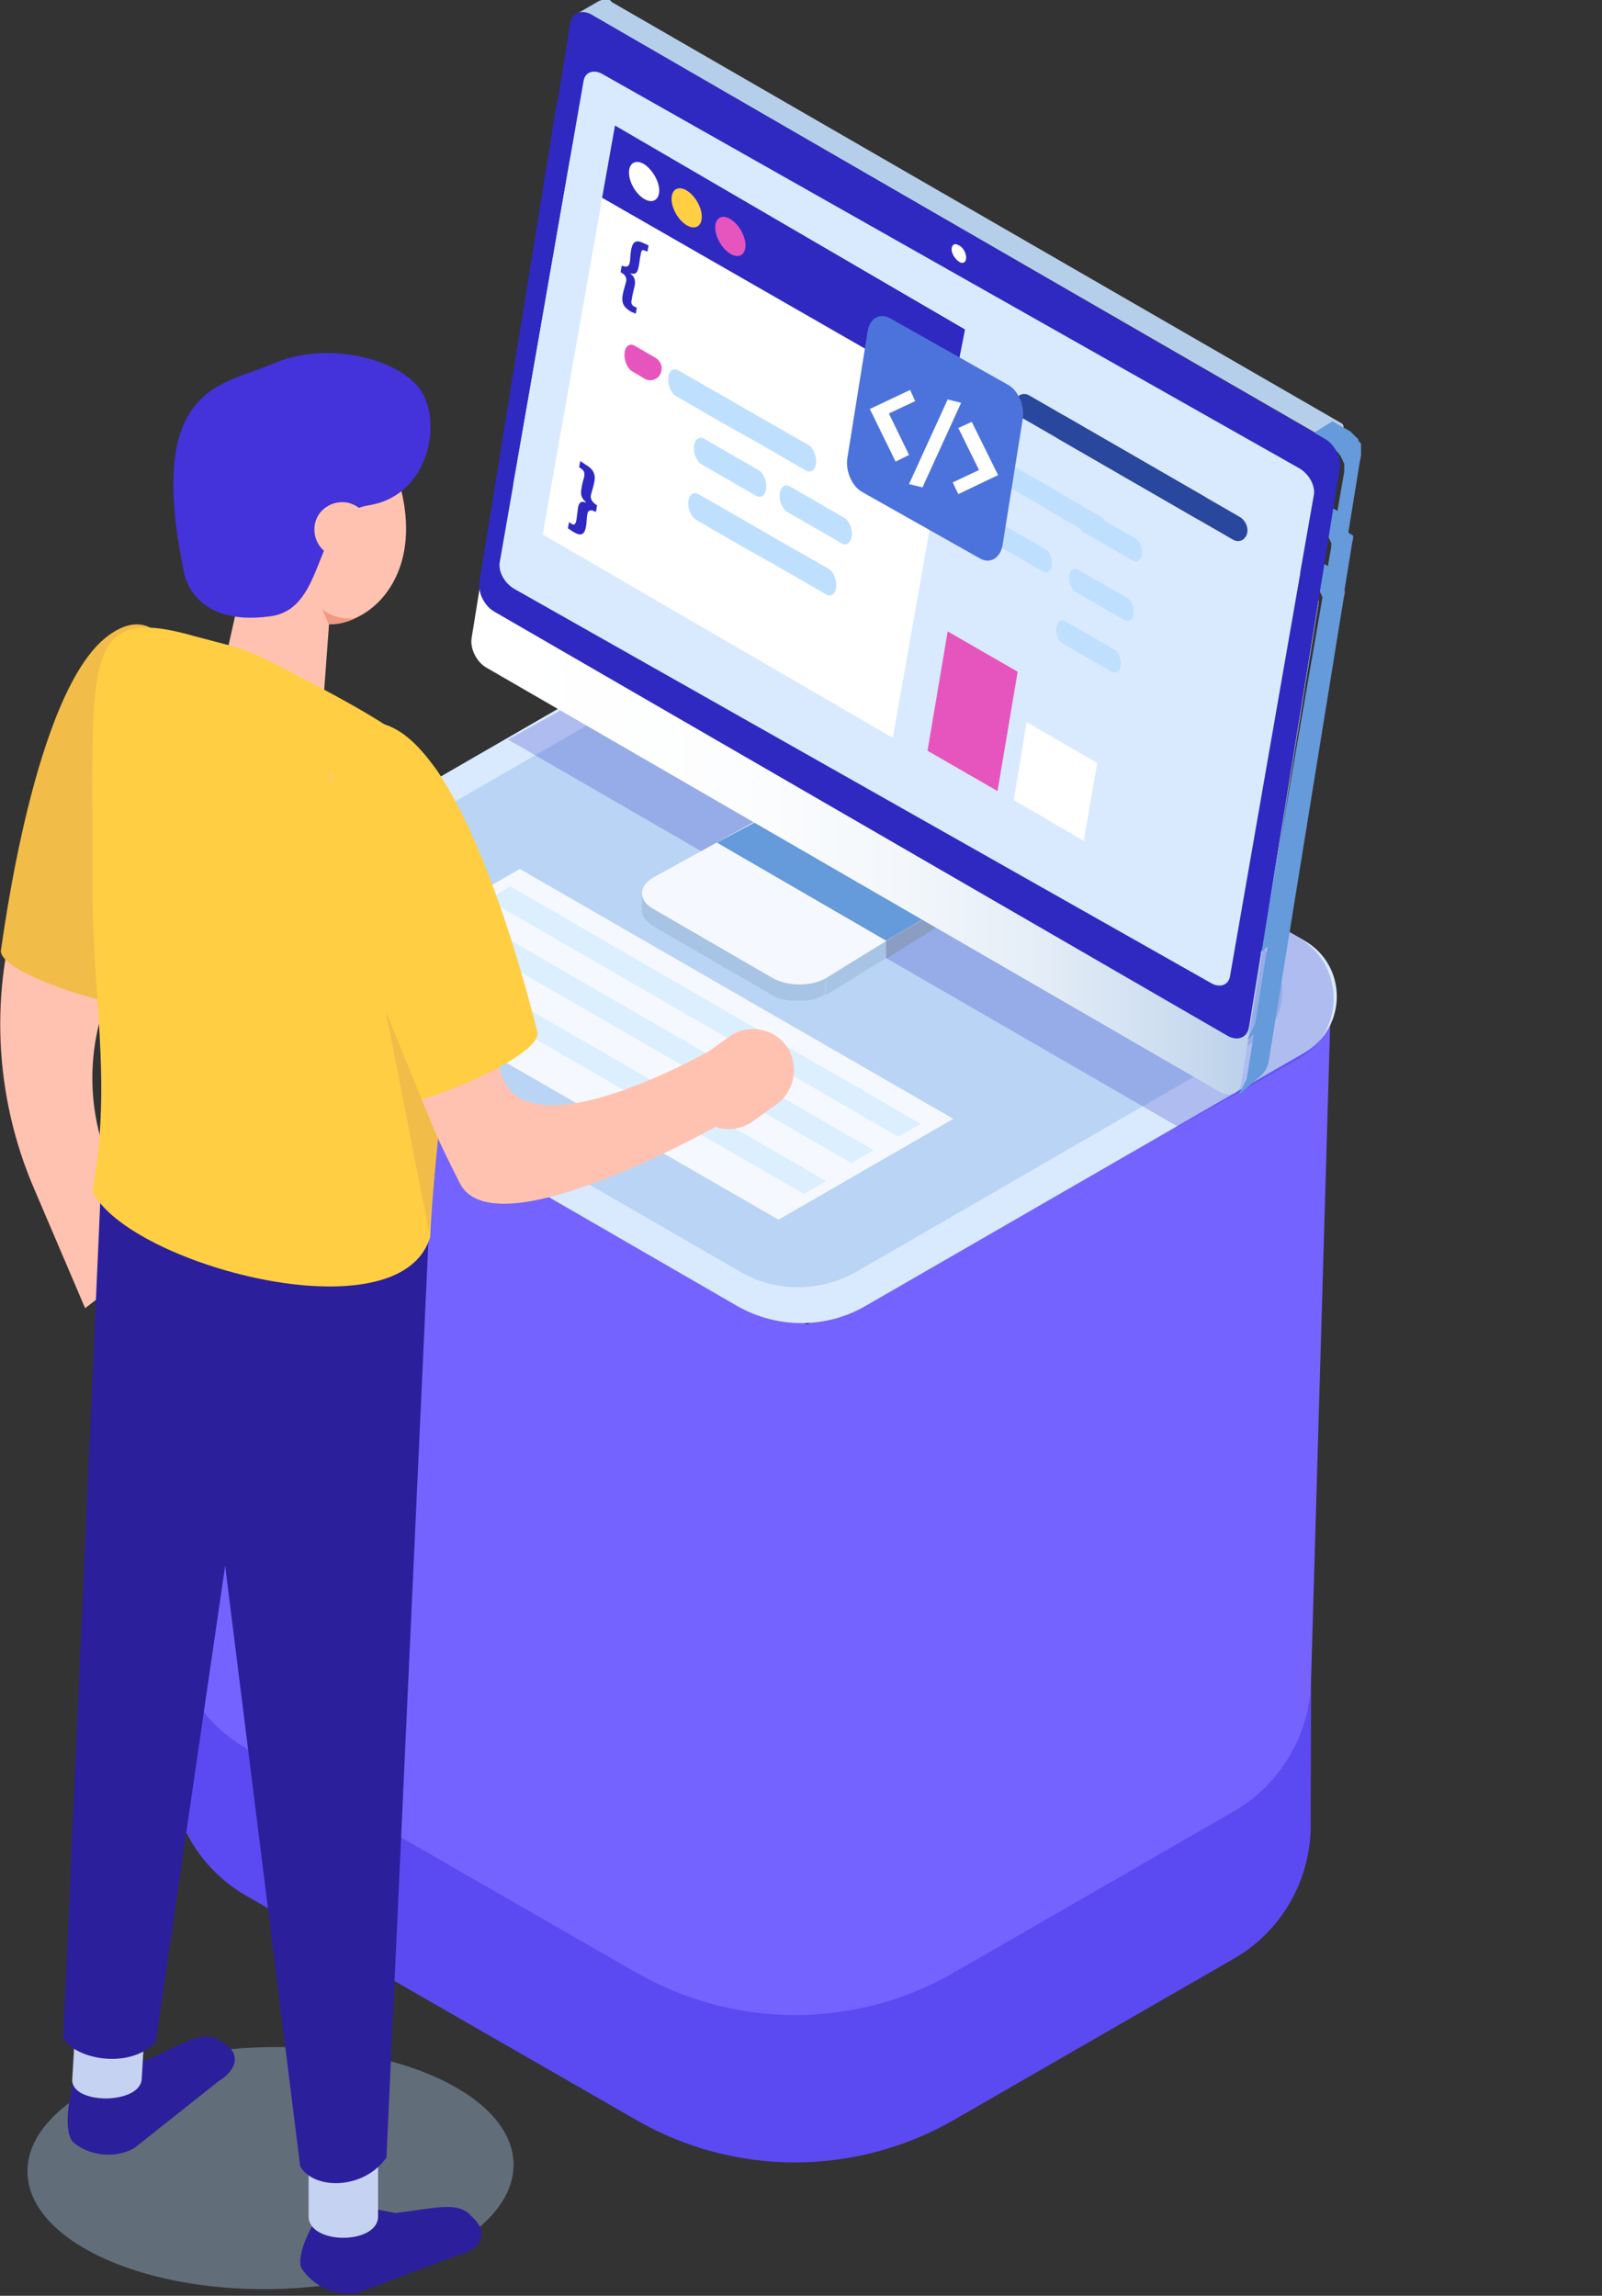 <svg width="453" height="649" viewBox="0 0 453 649" fill="none" xmlns="http://www.w3.org/2000/svg">
<rect x="0" y="0" width="453" height="649" fill="#333333" stroke="none"/>
<g clip-path="url(#clip0)">
<path d="M268.926 598.986L347.799 553.373C360.786 545.929 369.021 532.15 369.496 517.105L376.148 289.04L228.223 374.406L48.306 270.51V498.574C48.306 513.937 56.541 528.033 69.687 535.635C69.687 535.635 133.83 572.695 179.601 598.986C207.159 614.982 241.369 614.982 268.926 598.986Z" fill="#7463FF"/>
<path d="M370.764 475.451C370.289 490.497 361.895 504.592 348.908 512.036L269.718 557.649C242.002 573.645 207.793 573.645 179.918 557.649C134.147 531.358 69.687 494.298 69.687 494.298C56.383 486.696 48.148 472.6 48.148 457.237V498.891C48.148 514.253 56.383 528.349 69.687 535.951C69.687 535.951 134.147 573.012 179.918 599.302C207.634 615.299 241.844 615.299 269.718 599.302L348.908 553.69C361.895 546.246 370.13 532.467 370.605 517.421L370.764 475.451Z" fill="#5B49F2"/>
<path d="M208.426 369.179L53.849 279.854C46.405 275.578 46.405 264.65 53.849 260.373L183.877 185.302C197.814 177.225 215.236 177.225 229.173 185.302L368.863 265.917C381.058 272.885 381.058 290.465 368.863 297.592L245.011 369.021C233.766 375.673 219.829 375.673 208.426 369.179Z" fill="#D9EAFF"/>
<path d="M209.059 359.36L69.053 278.587C62.243 274.627 62.243 264.808 69.053 261.007L186.728 193.063C199.398 185.777 215.078 185.777 227.748 193.063L354.292 266.075C365.378 272.41 365.378 288.406 354.292 294.741L242.16 359.518C231.866 365.378 219.195 365.378 209.059 359.36Z" fill="#BAD4F5"/>
<path opacity="0.25" d="M333.07 318.498L143.649 209.059L214.603 169.781L367.754 265.442C380.583 273.361 380.108 292.208 366.963 299.493L333.07 318.498Z" fill="#2F35C2"/>
<path d="M280.33 244.853C280.33 244.853 279.38 245.486 279.221 245.486C279.221 245.486 278.905 245.961 278.746 246.12C278.588 246.278 278.271 246.595 278.113 246.595C277.954 246.753 233.608 273.994 233.608 273.994V281.279L277.321 254.355C277.638 254.197 277.796 254.038 277.954 253.88L278.113 253.722C278.271 253.563 278.429 253.563 278.429 253.405C278.588 253.247 278.746 253.088 278.905 252.93C278.905 252.93 278.905 252.771 279.063 252.771L279.221 252.613C279.221 252.613 279.221 252.455 279.38 252.455C279.538 252.296 279.538 252.138 279.696 252.138C279.696 252.138 279.696 251.98 279.855 251.98C279.855 251.98 279.855 251.98 279.855 251.821C279.855 251.663 280.013 251.663 280.013 251.504V251.346C280.013 251.346 280.013 251.346 280.013 251.188C280.013 251.029 280.013 251.029 280.172 250.871V250.713C280.172 250.554 280.172 250.554 280.172 250.396V250.237C280.172 250.237 280.172 250.237 280.172 250.079L280.33 244.853Z" fill="#A8C4E5"/>
<path d="M233.45 274.153C233.133 274.311 232.816 274.47 232.5 274.628C232.341 274.628 232.341 274.787 232.183 274.787C231.866 274.945 231.391 275.103 231.074 275.262C230.758 275.42 230.441 275.42 230.124 275.578H229.966C229.649 275.578 229.332 275.737 229.174 275.737C229.174 275.737 229.174 275.737 229.015 275.737C228.699 275.737 228.223 275.895 227.907 275.895C227.748 275.895 227.59 275.895 227.432 275.895C227.273 275.895 226.956 275.895 226.798 275.895C226.64 275.895 226.481 275.895 226.323 275.895C226.165 275.895 226.006 275.895 225.689 275.895C225.531 275.895 225.373 275.895 225.214 275.895C225.056 275.895 224.898 275.895 224.739 275.895C224.581 275.895 224.422 275.895 224.264 275.895C224.106 275.895 223.947 275.895 223.789 275.895C223.631 275.895 223.472 275.895 223.314 275.895C223.155 275.895 222.997 275.895 222.68 275.737C222.522 275.737 222.364 275.737 222.205 275.578C222.047 275.578 221.73 275.42 221.572 275.42C221.413 275.42 221.255 275.42 221.255 275.262C220.938 275.103 220.463 274.945 220.146 274.945C219.988 274.945 219.829 274.787 219.671 274.787C219.513 274.787 219.513 274.787 219.354 274.628C219.038 274.47 218.879 274.311 218.562 274.153L184.67 254.514C182.611 253.247 181.502 253.881 181.502 252.297V257.365C181.502 258.949 182.611 260.533 184.67 261.8L218.562 281.438C218.879 281.597 219.038 281.755 219.354 281.914C219.513 281.914 219.513 282.072 219.671 282.072C219.829 282.072 219.988 282.23 220.146 282.23C220.463 282.389 220.938 282.547 221.255 282.547C221.413 282.547 221.413 282.547 221.572 282.547C221.73 282.547 222.047 282.706 222.205 282.706H222.364C222.522 282.706 222.522 282.706 222.68 282.706C222.839 282.706 222.997 282.706 223.155 282.864H223.314C223.472 282.864 223.472 282.864 223.631 282.864C223.789 282.864 223.947 282.864 224.106 282.864H224.264C224.422 282.864 224.422 282.864 224.581 282.864C224.739 282.864 224.898 282.864 225.056 282.864H225.214C225.373 282.864 225.373 282.864 225.531 282.864C225.689 282.864 225.848 282.864 226.165 282.864H226.323C226.481 282.864 226.481 282.864 226.64 282.864C226.798 282.864 227.115 282.864 227.273 282.864C227.432 282.864 227.432 282.864 227.59 282.864H227.748C228.065 282.864 228.54 282.706 228.857 282.706C228.857 282.706 228.857 282.706 229.015 282.706C229.332 282.706 229.649 282.547 229.807 282.547H229.966C230.282 282.389 230.599 282.389 230.916 282.23C231.233 282.072 231.708 281.914 232.025 281.755C232.183 281.755 232.183 281.597 232.341 281.597C232.658 281.438 232.975 281.28 233.292 281.122C233.292 281.122 233.292 281.122 233.45 281.122V273.836C233.608 273.995 233.608 273.995 233.45 274.153Z" fill="#A8C4E5"/>
<path d="M277.163 240.893C281.281 243.269 281.281 247.07 277.48 249.446L233.767 276.37C229.649 278.904 222.839 278.904 218.563 276.529L184.67 256.89C180.394 254.514 180.552 250.396 184.828 248.02L231.075 222.522C235.193 220.304 241.845 220.304 245.804 222.68L277.163 240.893Z" fill="#F5F9FF"/>
<path d="M202.725 238.201L250.555 265.917L261.8 259.266L214.603 231.866L202.725 238.201Z" fill="#659ADB"/>
<path opacity="0.29" d="M250.555 265.917V270.985L264.809 262.116V257.682L250.555 265.917Z" fill="#45446C"/>
<path d="M378.683 166.139C378.683 165.981 378.683 165.981 378.683 165.822V165.664V165.506V165.347C378.683 165.347 378.683 165.347 378.683 165.189V165.031V164.872V164.714V164.555V164.397V164.239V164.08V163.922V163.764C378.683 163.764 378.683 163.764 378.683 163.605C378.683 163.605 378.683 163.447 378.524 163.447C378.524 163.447 378.524 163.288 378.366 163.288C378.366 163.288 378.366 163.13 378.208 163.13C378.208 163.13 378.208 162.972 378.049 162.972V162.813C378.049 162.655 377.891 162.655 377.891 162.496C377.891 162.496 377.891 162.496 377.891 162.338C377.732 162.18 377.732 162.021 377.574 162.021C377.574 162.021 377.574 161.863 377.416 161.863L377.257 161.705L377.099 161.546L376.941 161.388L376.782 161.229L376.624 161.071L376.465 160.913L376.307 160.754C376.307 160.754 376.149 160.754 376.149 160.596L375.99 160.438C375.99 160.438 375.832 160.438 375.832 160.279L375.674 160.121L374.565 159.487L368.388 162.813C368.388 162.813 369.814 163.605 369.972 163.764L370.13 163.922L370.289 164.08L370.447 164.239C370.447 164.239 370.447 164.239 370.605 164.239C370.764 164.397 370.764 164.397 370.922 164.555C371.081 164.714 371.081 164.714 371.239 164.872C371.397 165.031 371.397 165.031 371.556 165.189C371.714 165.347 371.714 165.347 371.872 165.506C372.031 165.664 372.031 165.664 372.189 165.822L372.348 165.981L372.506 166.139C372.506 166.298 372.664 166.298 372.664 166.456C372.664 166.456 372.664 166.614 372.823 166.614C372.823 166.614 372.823 166.773 372.981 166.773C372.981 166.931 373.14 166.931 373.14 167.089C373.14 167.248 373.298 167.406 373.298 167.406C373.298 167.565 373.456 167.723 373.456 167.723C373.456 167.881 373.615 168.04 373.615 168.04C373.615 168.198 373.773 168.356 373.773 168.356C373.773 168.515 373.773 168.673 373.931 168.673C373.931 168.832 373.931 168.99 374.09 168.99C374.09 169.148 374.09 169.307 374.09 169.307C374.09 169.465 374.09 169.624 374.09 169.624V169.782V169.94C374.09 170.099 374.09 170.099 374.09 170.257C374.09 170.415 374.09 170.415 374.09 170.574C374.09 170.732 374.09 170.732 374.09 170.891V171.049C374.09 171.049 374.09 171.207 374.09 171.366L352.55 304.878C352.392 305.512 350.016 309.63 350.491 309.313L356.351 304.245C357.618 303.136 358.41 301.711 358.727 300.127L379.95 169.148C380.108 168.515 380.267 167.565 380.267 167.565V167.406V167.248C380.267 167.248 380.267 167.089 380.267 166.931C378.683 166.298 378.683 166.298 378.683 166.139C378.683 166.298 378.683 166.298 378.683 166.139Z" fill="#659ADB"/>
<path d="M368.546 162.337C371.397 163.921 373.298 167.722 372.823 170.731L350.967 306.145C350.491 309.154 347.799 310.262 344.948 308.679L137.631 188.786C134.78 187.203 132.88 183.401 133.355 180.392L155.211 44.979C155.686 41.97 158.379 40.861 161.23 42.445L368.546 162.337Z" fill="url(#paint0_linear)"/>
<path d="M375.832 142.381L170.257 23.756L169.94 23.598C169.782 23.439 169.465 23.281 169.465 23.281C169.465 23.281 169.307 23.281 169.307 23.123C169.307 23.123 169.148 23.123 169.148 22.964C169.148 22.964 168.99 22.964 168.99 22.806C168.99 22.806 168.831 22.806 168.831 22.648H168.673C168.515 22.648 168.515 22.648 168.356 22.648H168.198C168.198 22.648 168.198 22.648 168.04 22.648C168.04 22.648 168.04 22.648 167.881 22.648C167.723 22.648 167.723 22.648 167.564 22.648C167.406 22.648 167.406 22.648 167.248 22.648H167.089H166.931H166.773C166.773 22.648 166.773 22.648 166.614 22.648C166.456 22.648 166.297 22.648 166.139 22.806C165.981 22.806 165.822 22.964 165.664 22.964L159.646 26.448C159.804 26.29 159.962 26.29 160.121 26.29H160.279C160.279 26.29 160.437 26.29 160.596 26.29C160.754 26.29 160.754 26.29 160.913 26.29C160.913 26.29 160.913 26.29 161.071 26.29C161.229 26.29 161.388 26.29 161.546 26.29C161.546 26.29 161.546 26.29 161.704 26.29C161.863 26.29 162.021 26.29 162.18 26.29C162.338 26.29 162.496 26.29 162.655 26.448C162.813 26.448 162.971 26.607 163.13 26.607C163.288 26.607 163.447 26.765 163.605 26.765C163.605 26.765 163.763 26.765 163.763 26.924C163.763 26.924 163.922 26.924 163.922 27.082L165.03 27.716L370.922 146.499C371.08 146.658 371.397 146.658 371.714 146.499L376.307 143.807C376.307 143.332 376.307 142.698 375.832 142.381Z" fill="#B5CFEA"/>
<path d="M381.217 150.459C381.217 150.301 381.217 150.301 381.217 150.142V149.984V149.825V149.667C381.217 149.667 381.217 149.667 381.217 149.509V149.35V149.192V149.034V148.875V148.717V148.558V148.4V148.242V148.083C381.217 148.083 381.217 148.083 381.217 147.925C381.217 147.925 381.217 147.767 381.059 147.767C381.059 147.767 381.059 147.608 380.9 147.608C380.9 147.608 380.9 147.45 380.742 147.45C380.742 147.45 380.742 147.291 380.584 147.291V147.133C380.584 146.975 380.425 146.975 380.425 146.816C380.425 146.816 380.425 146.816 380.425 146.658C380.267 146.5 380.267 146.341 380.108 146.341C380.108 146.341 380.108 146.183 379.95 146.183L379.792 146.024L379.633 145.866L379.475 145.708L379.317 145.549L379.158 145.391L379 145.233L378.841 145.074C378.841 145.074 378.683 145.074 378.683 144.916L378.525 144.757C378.525 144.757 378.366 144.757 378.366 144.599L378.208 144.441L373.14 141.59L366.963 145.391C366.963 145.391 372.19 148.083 372.348 148.242L372.506 148.4L372.665 148.558L372.823 148.717C372.823 148.717 372.823 148.717 372.981 148.717C373.14 148.875 373.14 148.875 373.298 149.034C373.457 149.192 373.457 149.192 373.615 149.35C373.773 149.509 373.773 149.509 373.932 149.667C374.09 149.826 374.09 149.825 374.248 149.984C374.407 150.142 374.407 150.142 374.565 150.301L374.724 150.459L374.882 150.617C374.882 150.776 375.04 150.776 375.04 150.934C375.04 150.934 375.04 151.093 375.199 151.093C375.199 151.093 375.199 151.251 375.357 151.251C375.357 151.409 375.515 151.409 375.515 151.568C375.515 151.726 375.674 151.884 375.674 151.884C375.674 152.043 375.832 152.201 375.832 152.201C375.832 152.36 375.991 152.518 375.991 152.518C375.991 152.676 376.149 152.835 376.149 152.835C376.149 152.993 376.149 153.151 376.307 153.151C376.307 153.31 376.307 153.468 376.466 153.468C376.466 153.627 376.466 153.785 376.466 153.785C376.466 153.943 376.466 154.102 376.466 154.102V154.26V154.418C376.466 154.577 376.466 154.577 376.466 154.735C376.466 154.894 376.466 154.894 376.466 155.052C376.466 155.21 376.466 155.21 376.466 155.369V155.527C376.466 155.527 376.466 155.685 376.466 155.844L354.926 289.357C354.768 289.99 352.392 294.108 352.867 293.791L358.727 288.723C359.994 287.614 360.786 286.189 361.103 284.605L382.326 153.627C382.484 152.993 382.642 152.043 382.642 152.043V151.884V151.726C382.642 151.726 382.642 151.568 382.642 151.409C381.217 150.617 381.217 150.459 381.217 150.459Z" fill="#659ADB"/>
<path d="M370.923 146.499C373.773 148.083 375.674 151.884 375.199 154.893L353.184 290.307C352.709 293.316 350.017 294.424 347.166 292.841L139.849 172.948C136.998 171.365 135.098 167.564 135.573 164.554L157.429 29.141C157.904 26.132 160.597 25.023 163.447 26.607L370.923 146.499Z" fill="#2F29C2"/>
<path d="M379.475 119.734L173.9 1.109L173.584 0.95C173.425 0.792 173.109 0.634 173.109 0.634C173.109 0.634 172.95 0.634 172.95 0.475C172.95 0.475 172.792 0.475 172.792 0.317C172.792 0.317 172.633 0.317 172.633 0.158C172.633 0.158 172.475 0.158 172.475 0H172.317C172.158 0 172.158 0 172 0H171.841C171.841 0 171.841 0 171.683 0C171.683 0 171.683 0 171.525 0C171.366 0 171.366 0 171.208 0C171.05 0 171.05 0 170.891 0H170.733H170.574H170.416C170.416 0 170.416 0 170.258 0C170.099 0 169.941 0 169.783 0.158C169.624 0.158 169.466 0.317 169.307 0.317L163.289 3.801C163.447 3.643 163.606 3.643 163.764 3.643H163.923C163.923 3.643 164.081 3.643 164.239 3.643C164.398 3.643 164.398 3.643 164.556 3.643C164.556 3.643 164.556 3.643 164.714 3.643C164.873 3.643 165.031 3.643 165.19 3.643C165.19 3.643 165.19 3.643 165.348 3.643C165.506 3.643 165.665 3.643 165.823 3.643C165.981 3.643 166.14 3.643 166.298 3.801C166.457 3.801 166.615 3.959 166.773 3.959C166.932 3.959 167.09 4.118 167.249 4.118C167.249 4.118 167.407 4.118 167.407 4.276C167.407 4.276 167.565 4.276 167.565 4.435L168.674 5.068L374.565 123.852C374.724 124.01 375.041 124.01 375.357 123.852L379.95 121.159C379.95 120.843 379.95 120.051 379.475 119.734Z" fill="#B5CFEA"/>
<path d="M384.859 127.97C384.859 127.97 384.859 127.811 384.859 127.97C384.859 127.811 384.859 127.811 384.859 127.653V127.495V127.336V127.178C384.859 127.178 384.859 127.178 384.859 127.019V126.861V126.703V126.544V126.386V126.228V126.069V125.911V125.752V125.594C384.859 125.594 384.859 125.594 384.859 125.436C384.859 125.436 384.859 125.277 384.701 125.277C384.701 125.277 384.701 125.119 384.543 125.119C384.543 125.119 384.543 124.961 384.384 124.961C384.384 124.961 384.384 124.802 384.226 124.802V124.644C384.226 124.485 384.067 124.485 384.067 124.327C384.067 124.327 384.067 124.327 384.067 124.169C383.909 124.01 383.909 123.852 383.751 123.852C383.751 123.852 383.751 123.694 383.592 123.694L383.434 123.535L383.276 123.377L383.117 123.218L382.959 123.06L382.8 122.902L382.642 122.743L382.484 122.585C382.484 122.585 382.325 122.585 382.325 122.427L382.167 122.268C382.167 122.268 382.008 122.268 382.008 122.11L381.85 121.951L376.782 119.101L370.605 122.902C370.605 122.902 375.832 125.594 375.99 125.752L376.148 125.911L376.307 126.069L376.465 126.228C376.465 126.228 376.465 126.228 376.624 126.228C376.782 126.386 376.782 126.386 376.94 126.544C377.099 126.703 377.099 126.703 377.257 126.861C377.416 127.019 377.416 127.02 377.574 127.178C377.732 127.336 377.732 127.336 377.891 127.495C378.049 127.653 378.049 127.653 378.207 127.811L378.366 127.97L378.524 128.128C378.524 128.287 378.683 128.287 378.683 128.445C378.683 128.445 378.683 128.603 378.841 128.603C378.841 128.603 378.841 128.762 378.999 128.762C378.999 128.92 379.158 128.92 379.158 129.078C379.158 129.237 379.316 129.395 379.316 129.395C379.316 129.554 379.474 129.712 379.474 129.712C379.474 129.87 379.633 130.029 379.633 130.029C379.633 130.187 379.791 130.345 379.791 130.345C379.791 130.504 379.791 130.662 379.95 130.662C379.95 130.821 379.95 130.979 380.108 130.979C380.108 131.137 380.108 131.296 380.108 131.296C380.108 131.454 380.108 131.612 380.108 131.612V131.771V131.929C380.108 132.088 380.108 132.088 380.108 132.246C380.108 132.404 380.108 132.404 380.108 132.563C380.108 132.721 380.108 132.721 380.108 132.879V133.038C380.108 133.038 380.108 133.196 380.108 133.355L357.143 266.076C356.985 266.709 354.609 270.827 355.084 270.51L360.944 265.442C362.211 264.333 363.003 262.908 363.32 261.324L384.543 130.345C384.701 129.712 384.859 128.762 384.859 128.762V128.603V128.445C384.859 128.445 384.859 128.287 384.859 128.128V127.97Z" fill="#659ADB"/>
<path d="M374.565 124.01C377.416 125.594 379.316 129.395 378.841 132.404L356.985 267.659C356.51 270.668 353.818 271.777 350.967 270.193L143.65 150.459C140.799 148.875 138.898 145.074 139.374 142.065L161.23 6.652C161.705 3.643 164.397 2.534 167.248 4.118L374.565 124.01Z" fill="#2F29C2"/>
<path d="M363.478 155.211C366.17 156.794 367.912 159.962 367.596 162.496L347.798 276.053C347.323 278.587 344.789 279.379 342.255 277.795L145.391 166.455C142.699 164.872 140.957 161.704 141.273 159.17L161.071 45.613C161.546 43.079 164.08 42.287 166.614 43.871L363.478 155.211Z" fill="#D9EAFF"/>
<path d="M269.244 95.661C269.244 96.928 268.294 97.561 267.185 96.769C266.076 96.136 265.126 94.552 265.126 93.285C265.126 92.018 266.076 91.385 267.185 92.176C268.294 92.968 269.244 94.235 269.244 95.661Z" fill="white"/>
<path d="M367.438 132.404C370.13 133.988 371.872 137.155 371.556 139.689L351.6 253.246C351.125 255.78 348.591 256.572 346.057 254.989L149.351 143.649C146.659 142.065 144.917 138.897 145.233 136.363L165.031 22.806C165.506 20.272 168.04 19.48 170.574 21.064L367.438 132.404Z" fill="#D9EAFF"/>
<path d="M273.203 72.854C273.203 74.121 272.252 74.755 271.144 73.963C270.035 73.171 269.085 71.746 269.085 70.478C269.085 69.211 270.035 68.578 271.144 69.37C272.252 69.845 273.203 71.429 273.203 72.854Z" fill="white"/>
<path d="M282.072 223.63L262.274 212.227L267.976 178.492L287.773 189.895L282.072 223.63Z" fill="#E655BE"/>
<path d="M306.461 237.726L286.664 226.164L290.307 204.149L310.262 215.711L306.461 237.726Z" fill="white"/>
<path d="M298.384 145.233L284.605 137.314C283.338 136.68 282.546 134.621 282.705 132.879C282.863 131.137 283.972 130.187 285.239 130.979L299.018 138.898C300.285 139.531 301.076 141.59 300.918 143.332C300.76 145.074 299.493 146.025 298.384 145.233Z" fill="#BFDFFF"/>
<path d="M294.9 161.545L281.121 153.626C279.854 152.993 279.062 150.934 279.22 149.192C279.379 147.449 280.487 146.499 281.754 147.291L295.533 155.21C296.8 155.844 297.592 157.902 297.434 159.645C297.275 161.387 296.167 162.337 294.9 161.545Z" fill="#BFDFFF"/>
<path d="M310.579 152.36L296.8 144.441C295.533 143.807 294.742 141.748 294.9 140.006C295.058 138.264 296.167 137.314 297.434 138.106L311.213 146.024C312.48 146.658 313.272 148.717 313.113 150.459C312.955 152.201 311.846 152.993 310.579 152.36Z" fill="#BFDFFF"/>
<path d="M318.024 175.324L304.245 167.406C302.978 166.772 302.186 164.713 302.344 162.971C302.503 161.229 303.611 160.278 304.878 161.07L318.657 168.989C319.924 169.623 320.716 171.682 320.558 173.424C320.399 175.166 319.291 175.958 318.024 175.324Z" fill="#BFDFFF"/>
<path d="M314.38 189.896L300.601 181.977C299.334 181.343 298.542 179.284 298.701 177.542C298.859 175.8 299.968 174.85 301.235 175.642L315.014 183.561C316.281 184.194 317.073 186.253 316.914 187.995C316.756 189.737 315.647 190.529 314.38 189.896Z" fill="#BFDFFF"/>
<path d="M320.399 158.536L306.62 150.617C305.353 149.984 304.561 147.925 304.719 146.183C304.878 144.441 305.986 143.49 307.253 144.282L321.032 152.201C322.299 152.835 323.091 154.894 322.933 156.636C322.774 158.22 321.666 159.17 320.399 158.536Z" fill="#BFDFFF"/>
<path d="M340.513 140.323L291.099 111.815C289.516 110.865 287.773 111.499 287.14 113.241C286.506 114.983 287.457 117.2 289.04 118.151L338.454 146.659C340.038 147.609 341.78 146.975 342.414 145.233C343.047 143.333 342.097 141.274 340.513 140.323Z" fill="#29479C"/>
<path d="M350.649 146.183L301.235 117.675C299.651 116.725 297.909 117.358 297.276 119.1C296.642 120.842 297.592 123.06 299.176 124.01L348.59 152.518C350.174 153.468 351.916 152.835 352.55 151.093C353.183 149.35 352.233 147.133 350.649 146.183Z" fill="#29479C"/>
<path d="M173.9 35.477L153.469 151.093L252.455 208.584L272.886 92.968L173.9 35.477Z" fill="white"/>
<path d="M228.539 125.752L217.453 119.417C217.295 119.417 217.295 119.259 217.136 119.259L201.774 110.39C201.615 110.39 201.615 110.231 201.457 110.231L191.796 104.688C190.37 103.896 189.103 104.846 188.945 106.905C188.787 108.806 189.737 111.182 191.162 111.973L206.525 120.843C206.683 120.843 206.683 121.001 206.842 121.001L212.227 124.01C212.385 124.01 212.385 124.169 212.543 124.169L227.906 133.038C229.331 133.83 230.598 132.879 230.757 130.82C230.915 128.92 229.965 126.544 228.539 125.752Z" fill="#BFDFFF"/>
<path d="M234.241 160.753L223.154 154.418C222.996 154.418 222.996 154.26 222.837 154.26L207.475 145.391C207.316 145.391 207.316 145.232 207.158 145.232L197.497 139.689C196.072 138.897 194.804 139.847 194.646 141.906C194.488 143.807 195.438 146.183 196.863 146.974L212.226 155.844C212.384 155.844 212.384 156.002 212.543 156.002L217.928 159.011C218.086 159.011 218.086 159.17 218.244 159.17L233.607 168.039C235.033 168.831 236.3 167.88 236.458 165.821C236.616 163.763 235.666 161.545 234.241 160.753Z" fill="#BFDFFF"/>
<path d="M213.81 140.165L198.447 131.296C197.022 130.504 196.072 128.287 196.23 126.228C196.388 124.327 197.655 123.219 199.081 124.01L214.444 132.88C215.869 133.672 216.819 135.889 216.661 137.948C216.502 140.007 215.235 140.957 213.81 140.165Z" fill="#BFDFFF"/>
<path d="M238.042 153.627L222.68 144.758C221.254 143.966 220.304 141.749 220.463 139.69C220.621 137.789 221.888 136.681 223.313 137.472L238.676 146.342C240.101 147.133 241.052 149.351 240.893 151.41C240.577 153.469 239.31 154.419 238.042 153.627Z" fill="#BFDFFF"/>
<path d="M173.9 35.477L272.886 93.126L269.085 112.607L170.257 55.907L173.9 35.477Z" fill="#2F29C2"/>
<path d="M187.044 104.688C187.361 103.263 186.569 101.996 185.461 101.204L179.442 97.719C178.017 96.927 176.75 97.878 176.591 99.937C176.433 101.837 177.383 104.213 178.809 105.005L182.293 107.064C184.194 108.172 186.728 107.064 187.044 104.688Z" fill="#E655BE"/>
<path d="M186.411 53.848C186.411 56.541 184.51 57.65 182.135 56.224C179.759 54.799 177.858 51.473 177.858 48.78C177.858 46.088 179.759 44.979 182.135 46.405C184.352 47.83 186.411 51.156 186.411 53.848Z" fill="white"/>
<path d="M198.448 61.292C198.448 63.984 196.547 65.093 194.172 63.667C191.796 62.242 189.896 58.916 189.896 56.224C189.896 53.531 191.796 52.423 194.172 53.848C196.547 55.273 198.448 58.599 198.448 61.292Z" fill="#FFCE43"/>
<path d="M210.801 69.37C210.801 72.062 208.901 73.171 206.525 71.746C204.15 70.32 202.249 66.994 202.249 64.302C202.249 61.609 204.15 60.501 206.525 61.926C208.901 63.352 210.801 66.677 210.801 69.37Z" fill="#E655BE"/>
<path d="M176.116 83.148C176.433 81.565 176.749 80.931 177.066 79.506C177.225 78.714 176.908 77.605 175.482 76.972L175.799 75.071C177.225 75.705 177.858 75.23 178.016 74.438C178.333 73.012 178.175 72.062 178.492 70.478C178.967 68.103 180.075 67.786 181.976 68.736L183.401 69.37L183.085 71.112L182.609 70.953C181.659 70.478 181.342 70.637 181.184 71.904C180.867 73.171 180.867 74.279 180.551 75.546C180.234 77.288 179.6 77.605 178.333 77.288V77.447C179.442 78.239 179.759 79.189 179.442 80.931C179.125 82.357 178.808 83.307 178.65 84.574C178.333 85.841 178.65 86.316 179.6 86.791L180.075 86.95L179.759 88.692L178.333 88.058C176.274 86.791 175.641 85.524 176.116 83.148Z" fill="#2F29C2"/>
<path d="M168.039 136.363C167.723 137.947 167.406 138.58 167.089 140.006C166.931 140.798 167.248 141.906 168.831 142.857L168.515 144.757C166.931 143.807 166.297 144.44 166.139 145.074C165.822 146.499 165.981 147.45 165.664 149.033C165.189 151.409 164.08 151.567 162.021 150.3L160.596 149.35L160.912 147.608L161.388 147.925C162.338 148.558 162.655 148.4 162.971 147.133C163.13 146.024 163.288 144.916 163.447 143.49C163.763 141.906 164.397 141.59 165.664 142.065V141.906C164.555 140.956 164.08 140.006 164.397 138.264C164.555 136.997 164.872 135.888 165.189 134.779C165.347 133.512 165.189 133.037 164.238 132.404L163.763 132.087L164.08 130.345L165.505 131.295C167.723 132.562 168.515 133.987 168.039 136.363Z" fill="#2F29C2"/>
<path d="M277.162 157.903L243.744 139.056C240.893 137.473 238.992 133.038 239.626 129.395L245.328 93.76C245.961 89.959 248.654 88.376 251.663 89.959L285.081 108.806C287.931 110.39 289.832 114.825 289.198 118.467L283.497 154.102C282.863 157.745 280.012 159.487 277.162 157.903Z" fill="#4C73DB"/>
<path d="M253.246 130.503L245.961 115.615L257.364 110.23L258.79 113.398L251.346 116.882L257.047 128.602L253.246 130.503Z" fill="white"/>
<path d="M270.984 139.689L269.4 136.363L276.844 132.878L270.984 121L274.785 119.258L282.229 134.304L270.984 139.689Z" fill="white"/>
<path d="M260.849 137.788L257.048 136.838L267.976 112.923L271.777 113.873L260.849 137.788Z" fill="white"/>
<path d="M220.145 344.789L97.561 274.153L146.975 245.645L269.559 316.281L220.145 344.789Z" fill="#F5F9FF"/>
<path d="M254.038 321.35L137.947 254.356L144.282 250.555L260.374 317.707L254.038 321.35Z" fill="#DBEFFF"/>
<path d="M240.735 328.793L124.644 261.799L131.137 258.156L247.07 325.15L240.735 328.793Z" fill="#DBEFFF"/>
<path d="M227.273 337.504L111.182 270.51L117.517 266.867L233.608 333.861L227.273 337.504Z" fill="#DBEFFF"/>
<path d="M16.154 221.729L6.018 252.613C-3.009 279.854 -1.742 309.629 9.661 336.078L24.073 369.813L37.694 359.36L27.874 319.607C25.023 307.729 25.657 295.375 29.616 283.972C35.16 267.501 38.802 241.368 16.154 221.729Z" fill="#FFC2B0"/>
<path d="M50.047 222.363L44.662 283.655C42.603 288.565 -1.901 275.578 0.316 268.292C0.633 267.025 9.502 194.963 30.725 179.6C47.988 167.089 55.749 194.805 50.047 222.363Z" fill="#F2BC49"/>
<path opacity="0.4" d="M77.1 647.099C115.055 646.426 145.551 630.567 145.216 611.678C144.881 592.788 113.842 578.02 75.887 578.693C37.933 579.366 7.437 595.225 7.772 614.115C8.107 633.005 39.146 647.772 77.1 647.099Z" fill="#A8C4E5"/>
<path d="M25.024 584.574L41.178 582.515C51.948 577.605 57.016 573.962 61.767 576.655L63.193 577.446C67.944 580.297 67.311 585.049 61.767 588.375L38.011 607.222C32.467 610.389 25.024 609.439 20.589 605.479C20.589 605.479 17.897 603.104 19.797 592.968C20.906 587.424 20.589 587.108 25.024 584.574Z" fill="#2C1F9C"/>
<path d="M95.819 622.585L111.815 625.594C123.535 624.169 129.553 622.268 133.196 626.386L134.305 627.495C138.106 631.613 135.888 636.047 129.712 637.473L101.362 648.084C95.027 649.509 88.375 646.183 85.207 641.115C85.207 641.115 83.465 638.106 88.375 629.078C91.067 624.01 90.751 623.694 95.819 622.585Z" fill="#2C1F9C"/>
<path d="M106.905 626.545C106.905 634.622 87.267 634.622 87.267 626.545V600.412H106.905V626.545Z" fill="#C6D2F2"/>
<path d="M109.28 609.914C102.787 619.1 88.85 619.1 84.89 612.448L50.839 340.038H121.634L109.28 609.914Z" fill="#2C1F9C"/>
<path d="M40.069 587.741C39.594 595.027 19.955 595.027 20.43 587.741L21.856 563.984H41.495L40.069 587.741Z" fill="#C6D2F2"/>
<path d="M44.029 577.288C36.268 585.365 20.747 581.881 17.896 576.021L28.349 339.721L77.605 347.006L44.029 577.288Z" fill="#2C1F9C"/>
<path d="M81.243 180.861C92.693 179.38 99.855 161.794 97.24 141.583C94.626 121.372 83.224 106.188 71.773 107.669C60.323 109.151 53.161 126.736 55.776 146.947C58.39 167.159 69.792 182.342 81.243 180.861Z" fill="#FFC2B0"/>
<path d="M113.557 158.853C108.647 175.799 90.592 181.976 79.823 170.89C69.211 159.803 64.46 137.155 69.37 120.209C74.279 103.262 86.791 98.511 97.561 109.597C108.331 120.684 118.467 141.906 113.557 158.853Z" fill="#FFC2B0"/>
<path d="M72.537 207.792L70.795 207.317C64.618 205.891 60.817 199.873 62.084 193.696L69.844 159.17C71.27 152.993 77.288 149.192 83.465 150.459L85.207 150.934C91.384 152.359 95.185 158.378 93.918 164.555L91.384 198.923C89.959 204.941 78.714 209.059 72.537 207.792Z" fill="#FFC2B0"/>
<path d="M51.948 161.387C51.948 161.387 53.848 177.384 76.496 174.216C92.809 171.999 88.058 145.391 104.213 142.857C122.109 140.006 125.277 117.833 118.308 109.439C111.34 100.887 91.542 96.452 77.288 102.787C63.034 108.964 41.02 108.647 51.948 161.387Z" fill="#4432DB"/>
<path d="M104.212 151.885C103.104 156.003 98.669 158.379 94.551 157.27C90.434 156.161 88.058 151.727 89.167 147.609C90.275 143.491 94.71 141.116 98.828 142.224C103.104 143.491 105.48 147.767 104.212 151.885Z" fill="#FFC2B0"/>
<path d="M26.132 336.711C31.992 305.036 25.657 279.854 26.132 246.119C26.132 185.46 23.281 170.731 55.273 179.917L64.301 182.293C68.577 183.401 72.853 185.144 76.813 187.203C119.1 209.059 130.344 215.711 128.444 240.893C128.602 282.546 122.426 329.109 121.634 349.698C113.081 378.365 35.793 357.301 26.132 336.711Z" fill="#FFCE43"/>
<path d="M92.968 176.433L91.067 172.157C91.067 172.157 94.393 175.483 100.57 174.691C100.728 174.691 96.927 176.75 92.968 176.433Z" fill="#F09A82"/>
<path d="M93.442 218.72C93.442 218.72 93.759 263.066 130.028 334.495C140.006 354.134 204.149 317.548 204.149 317.548L203.99 295.217C203.99 295.217 150.617 326.734 142.064 304.561C132.403 279.379 134.937 213.811 93.442 218.72Z" fill="#FFC2B0"/>
<path d="M97.561 251.029L109.439 311.371C111.973 315.964 154.894 298.542 151.885 291.415C151.41 290.148 134.938 219.512 112.29 206.366C93.76 195.913 89.008 224.263 97.561 251.029Z" fill="#FFCE43"/>
<path d="M219.829 312.005L213.018 316.914C207.792 320.715 200.507 319.607 196.705 314.38C192.904 309.154 194.013 301.868 199.24 298.067L206.05 293.158C211.276 289.357 218.562 290.465 222.363 295.692C226.005 300.76 224.897 308.204 219.829 312.005Z" fill="#FFC2B0"/>
<path d="M123.851 321.983L109.122 286.031L121.317 348.274L123.851 321.983Z" fill="#F2BC49"/>
</g>
<defs>
<linearGradient id="paint0_linear" x1="133.309" y1="175.521" x2="372.912" y2="175.521" gradientUnits="userSpaceOnUse">
<stop offset="0.039" stop-color="white"/>
<stop offset="0.317" stop-color="#FCFDFE"/>
<stop offset="0.507" stop-color="#F3F7FB"/>
<stop offset="0.67" stop-color="#E4EDF7"/>
<stop offset="0.819" stop-color="#CEDEF0"/>
<stop offset="0.956" stop-color="#B3CBE8"/>
<stop offset="1" stop-color="#A8C4E5"/>
</linearGradient>
<clipPath id="clip0">
<rect width="452.17" height="648.4" fill="white"/>
</clipPath>
</defs>
</svg>
